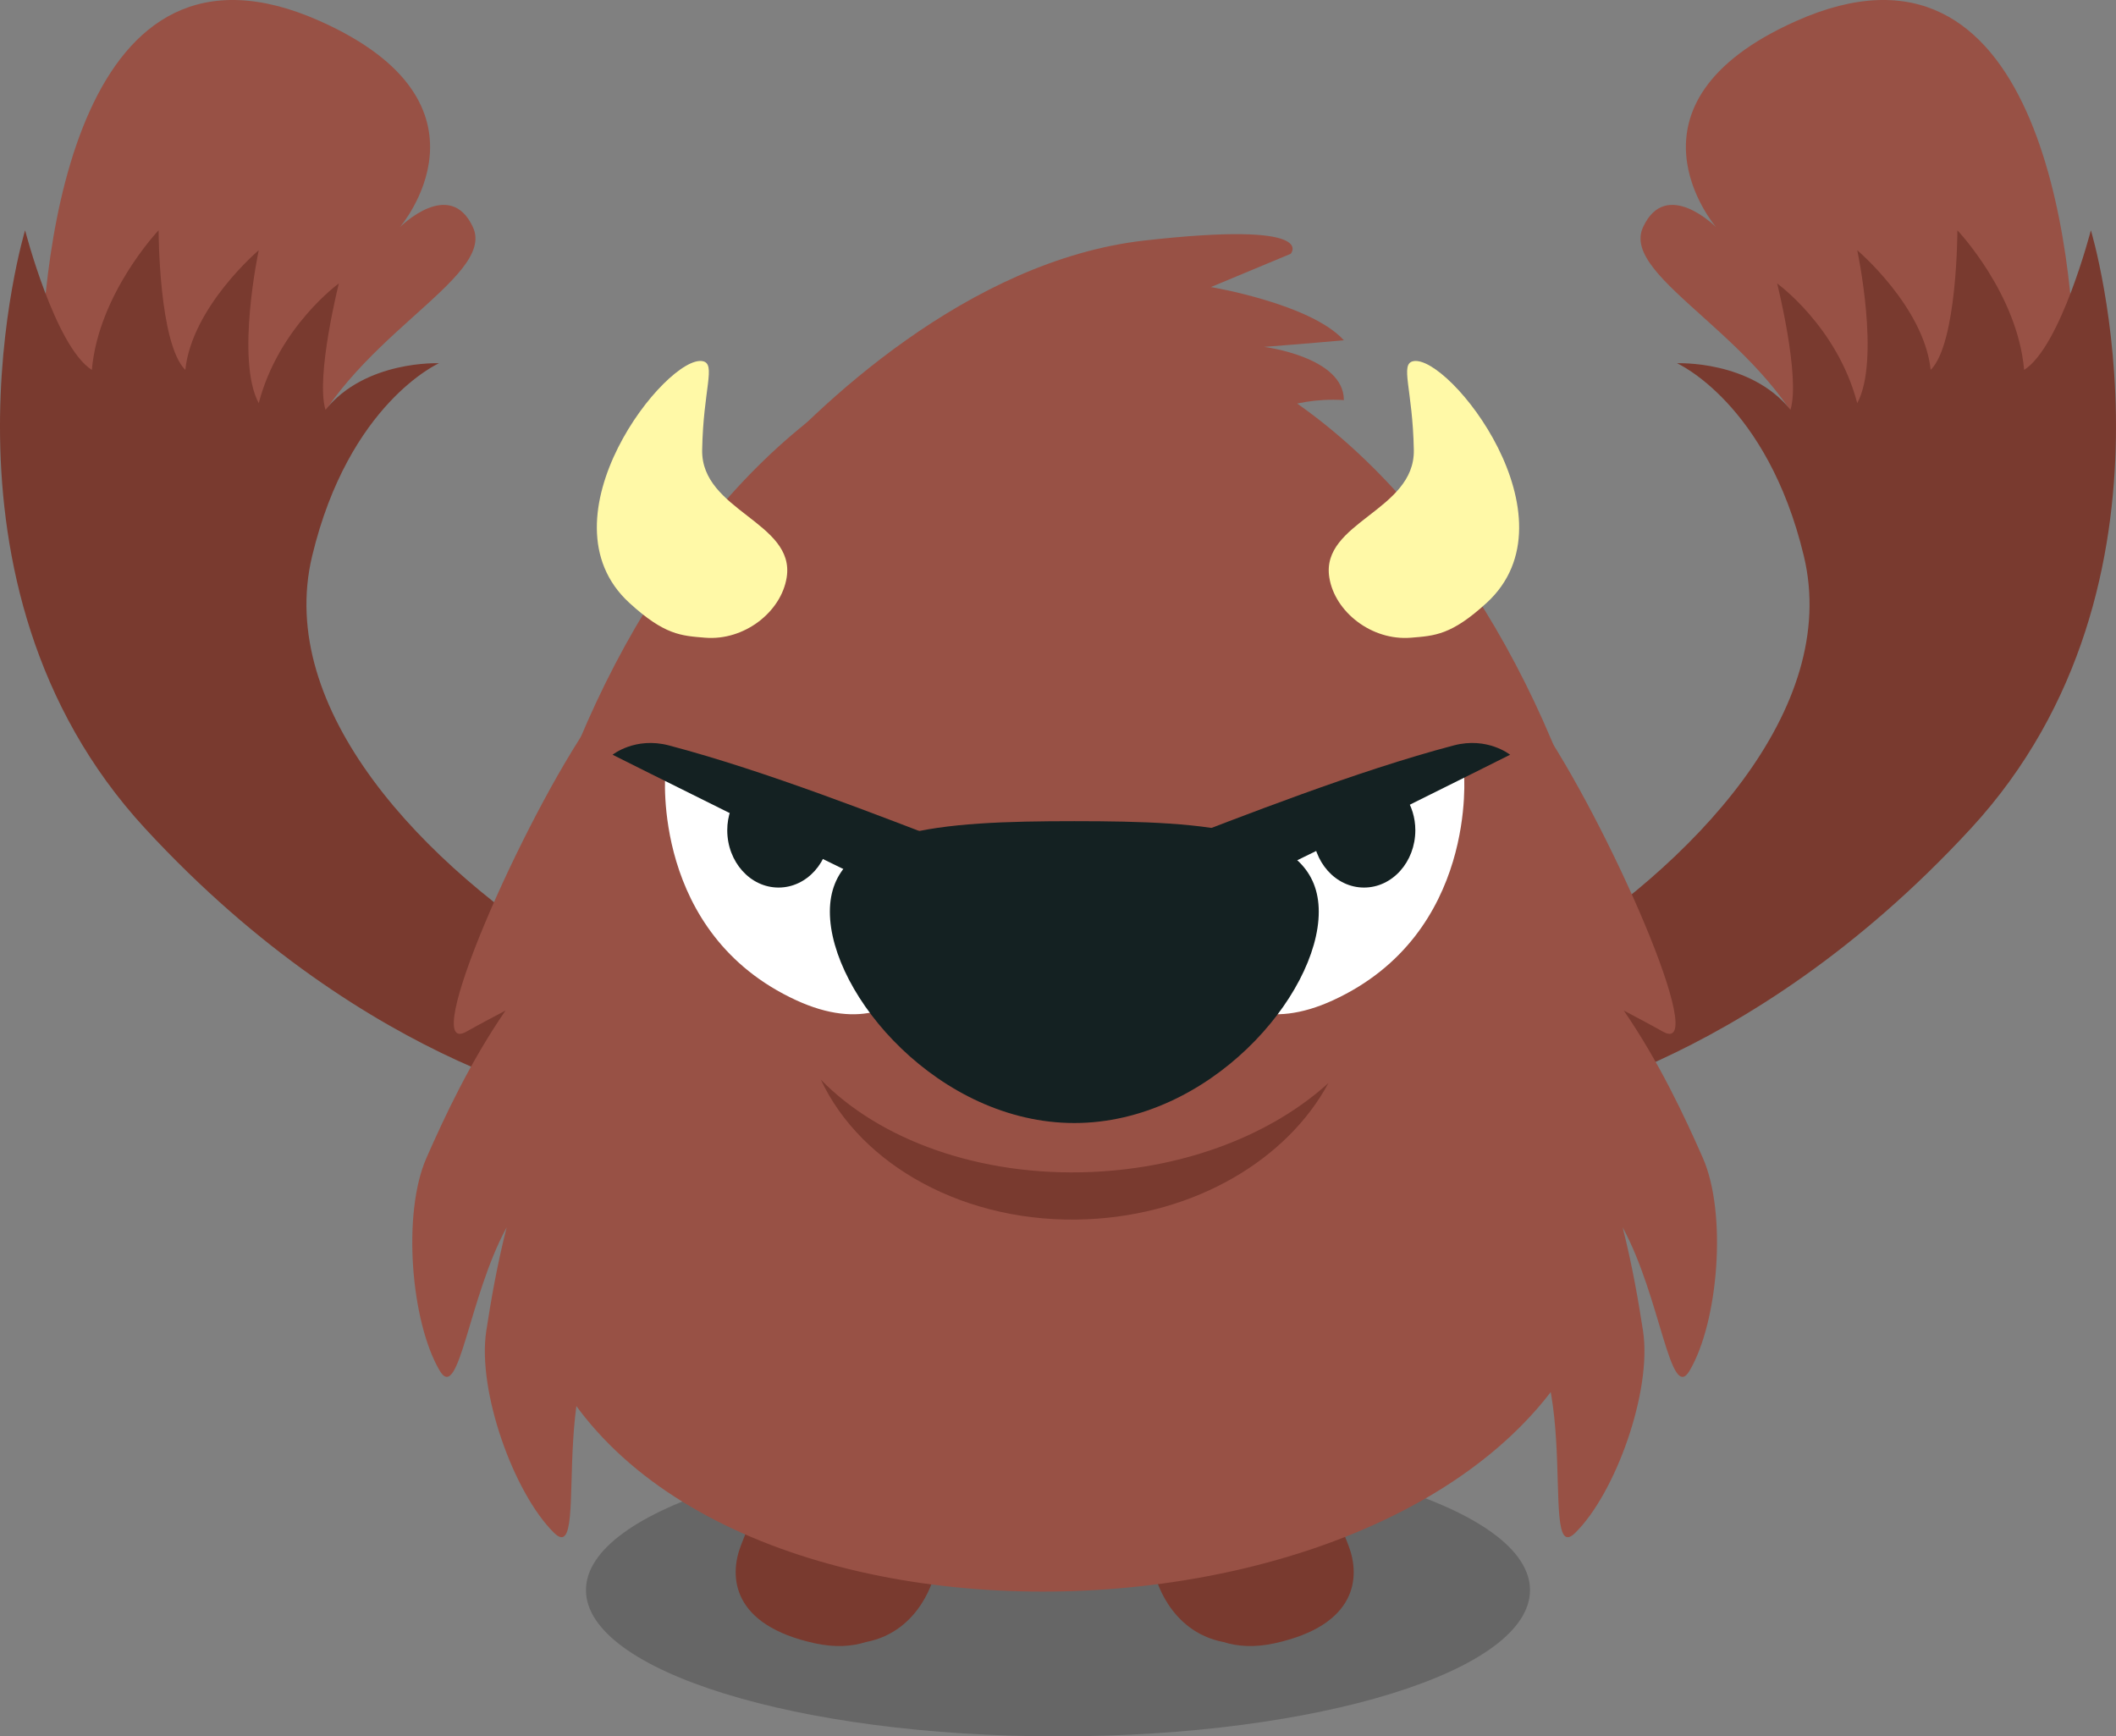 <?xml version="1.0" encoding="UTF-8" standalone="no"?>
<!-- Created with Inkscape (http://www.inkscape.org/) -->

<svg
  xmlns:dc="http://purl.org/dc/elements/1.1/"
  xmlns:cc="http://creativecommons.org/ns#"
  xmlns:rdf="http://www.w3.org/1999/02/22-rdf-syntax-ns#"
  xmlns="http://www.w3.org/2000/svg"
  version="1.1"
  width="156.637"
  height="128.531"
  id="svg2"
  xml:space="preserve"><rect width="100%" height="100%" fill="#808080" stroke="none"/><defs
     id="defs6"><clipPath
       id="clipPath16"><path
         d="m 0,2204.724 787.402,0 L 787.402,0 0,0 0,2204.724 z"
         id="path18" /></clipPath><clipPath
       id="clipPath24"><path
         d="M 3.05176e-5,2204.72 787.402,2204.72 787.402,0 3.05176e-5,0 l 0,2204.72 z"
         id="path26" /></clipPath><clipPath
       id="clipPath38"><path
         d="m 0,2204.724 787.402,0 L 787.402,0 0,0 0,2204.724 z"
         id="path40" /></clipPath><clipPath
       id="clipPath46"><path
         d="m 366.535,64.567 55.906,0 0,-17.323 -55.906,0 0,17.323 z"
         id="path48" /></clipPath><clipPath
       id="clipPath110"><path
         d="m 0,2204.724 787.402,0 L 787.402,0 0,0 0,2204.724 z"
         id="path112" /></clipPath><clipPath
       id="clipPath118"><path
         d="m 522.047,210.237 55.905,0 0,-17.323 -55.905,0 0,17.323 z"
         id="path120" /></clipPath><clipPath
       id="clipPath178"><path
         d="m 0,2204.724 787.402,0 L 787.402,0 0,0 0,2204.724 z"
         id="path180" /></clipPath><clipPath
       id="clipPath186"><path
         d="m 366.142,210.237 55.905,0 0,-17.323 -55.905,0 0,17.323 z"
         id="path188" /></clipPath><clipPath
       id="clipPath246"><path
         d="m 0,2204.724 787.402,0 L 787.402,0 0,0 0,2204.724 z"
         id="path248" /></clipPath><clipPath
       id="clipPath254"><path
         d="m 208.59,210.359 55.906,0 0,-17.323 -55.906,0 0,17.323 z"
         id="path256" /></clipPath><clipPath
       id="clipPath318"><path
         d="m 0,2204.724 787.402,0 L 787.402,0 0,0 0,2204.724 z"
         id="path320" /></clipPath><clipPath
       id="clipPath326"><path
         d="m 516.535,359.843 67.323,0 0,-20.866 -67.323,0 0,20.866 z"
         id="path328" /></clipPath><clipPath
       id="clipPath386"><path
         d="m 0,2204.724 787.402,0 L 787.402,0 0,0 0,2204.724 z"
         id="path388" /></clipPath><clipPath
       id="clipPath394"><path
         d="m 364.567,367.717 55.905,0 0,-17.323 -55.905,0 0,17.323 z"
         id="path396" /></clipPath><clipPath
       id="clipPath450"><path
         d="m 0,2204.724 787.402,0 L 787.402,0 0,0 0,2204.724 z"
         id="path452" /></clipPath><clipPath
       id="clipPath458"><path
         d="m 208.267,360.63 55.906,0 0,-17.323 -55.906,0 0,17.323 z"
         id="path460" /></clipPath><clipPath
       id="clipPath510"><path
         d="m 0,2204.724 787.402,0 L 787.402,0 0,0 0,2204.724 z"
         id="path512" /></clipPath><clipPath
       id="clipPath518"><path
         d="m 521.26,520.473 55.905,0 0,-17.323 -55.905,0 0,17.323 z"
         id="path520" /></clipPath><clipPath
       id="clipPath574"><path
         d="m 0,2204.724 787.402,0 L 787.402,0 0,0 0,2204.724 z"
         id="path576" /></clipPath><clipPath
       id="clipPath582"><path
         d="m 366.142,510.237 55.905,0 0,-17.323 -55.905,0 0,17.323 z"
         id="path584" /></clipPath><clipPath
       id="clipPath638"><path
         d="m 0,2204.724 787.402,0 L 787.402,0 0,0 0,2204.724 z"
         id="path640" /></clipPath><clipPath
       id="clipPath646"><path
         d="m 207.874,522.048 55.905,0 0,-17.323 -55.905,0 0,17.323 z"
         id="path648" /></clipPath><clipPath
       id="clipPath694"><path
         d="m 0,2204.724 787.402,0 L 787.402,0 0,0 0,2204.724 z"
         id="path696" /></clipPath><clipPath
       id="clipPath702"><path
         d="m 523.622,677.56 55.905,0 0,-17.323 -55.905,0 0,17.323 z"
         id="path704" /></clipPath><clipPath
       id="clipPath754"><path
         d="m 0,2204.724 787.402,0 L 787.402,0 0,0 0,2204.724 z"
         id="path756" /></clipPath><clipPath
       id="clipPath762"><path
         d="m 364.566,682.678 55.906,0 0,-17.323 -55.906,0 0,17.323 z"
         id="path764" /></clipPath><clipPath
       id="clipPath814"><path
         d="m 0,2204.724 787.402,0 L 787.402,0 0,0 0,2204.724 z"
         id="path816" /></clipPath><clipPath
       id="clipPath822"><path
         d="m 181.89,704.725 109.449,0 0,-39.764 -109.449,0 0,39.764 z"
         id="path824" /></clipPath><clipPath
       id="clipPath862"><path
         d="m 0,2204.724 787.402,0 L 787.402,0 0,0 0,2204.724 z"
         id="path864" /></clipPath><clipPath
       id="clipPath870"><path
         d="m 522.047,837.796 55.905,0 0,-17.323 -55.905,0 0,17.323 z"
         id="path872" /></clipPath><clipPath
       id="clipPath930"><path
         d="m 0,2204.724 787.402,0 L 787.402,0 0,0 0,2204.724 z"
         id="path932" /></clipPath><clipPath
       id="clipPath938"><path
         d="m 363.779,833.072 55.906,0 0,-17.323 -55.906,0 0,17.323 z"
         id="path940" /></clipPath><clipPath
       id="clipPath982"><path
         d="m 0,2204.724 787.402,0 L 787.402,0 0,0 0,2204.724 z"
         id="path984" /></clipPath><clipPath
       id="clipPath994"><path
         d="m 221.259,837.796 55.906,0 0,-17.323 -55.906,0 0,17.323 z"
         id="path996" /></clipPath><clipPath
       id="clipPath1038"><path
         d="m 0,2204.724 787.402,0 L 787.402,0 0,0 0,2204.724 z"
         id="path1040" /></clipPath><clipPath
       id="clipPath1046"><path
         d="m 522.047,991.339 55.905,0 0,-17.323 -55.905,0 0,17.323 z"
         id="path1048" /></clipPath><clipPath
       id="clipPath1094"><path
         d="m 0,2204.724 787.402,0 L 787.402,0 0,0 0,2204.724 z"
         id="path1096" /></clipPath><clipPath
       id="clipPath1102"><path
         d="m 365.354,977.166 55.906,0 0,-17.323 -55.906,0 0,17.323 z"
         id="path1104" /></clipPath><clipPath
       id="clipPath1186"><path
         d="m 0,2204.724 787.402,0 L 787.402,0 0,0 0,2204.724 z"
         id="path1188" /></clipPath><clipPath
       id="clipPath1194"><path
         d="m 208.267,984.252 55.906,0 0,-17.322 -55.906,0 0,17.322 z"
         id="path1196" /></clipPath><clipPath
       id="clipPath1254"><path
         d="m 0,2204.724 787.402,0 L 787.402,0 0,0 0,2204.724 z"
         id="path1256" /></clipPath><clipPath
       id="clipPath1262"><path
         d="m 523.622,1150.39 55.905,0 0,-17.32 -55.905,0 0,17.32 z"
         id="path1264" /></clipPath><clipPath
       id="clipPath1322"><path
         d="m 0,2204.724 787.402,0 L 787.402,0 0,0 0,2204.724 z"
         id="path1324" /></clipPath><clipPath
       id="clipPath1330"><path
         d="m 365.748,1145.67 55.905,0 0,-17.32 -55.905,0 0,17.32 z"
         id="path1332" /></clipPath><clipPath
       id="clipPath1374"><path
         d="m 0,2204.724 787.402,0 L 787.402,0 0,0 0,2204.724 z"
         id="path1376" /></clipPath><clipPath
       id="clipPath1382"><path
         d="m 207.874,1149.21 55.905,0 0,-17.32 -55.905,0 0,17.32 z"
         id="path1384" /></clipPath><clipPath
       id="clipPath1430"><path
         d="m 0,2204.724 787.402,0 L 787.402,0 0,0 0,2204.724 z"
         id="path1432" /></clipPath><clipPath
       id="clipPath1438"><path
         d="m 518.504,1309.45 55.905,0 0,-17.32 -55.905,0 0,17.32 z"
         id="path1440" /></clipPath><clipPath
       id="clipPath1502"><path
         d="m 0,2204.724 787.402,0 L 787.402,0 0,0 0,2204.724 z"
         id="path1504" /></clipPath><clipPath
       id="clipPath1510"><path
         d="m 364.567,1295.28 55.905,0 0,-17.33 -55.905,0 0,17.33 z"
         id="path1512" /></clipPath><clipPath
       id="clipPath1578"><path
         d="m 0,2204.724 787.402,0 L 787.402,0 0,0 0,2204.724 z"
         id="path1580" /></clipPath><clipPath
       id="clipPath1586"><path
         d="m 209.448,1307.48 55.906,0 0,-17.32 -55.906,0 0,17.32 z"
         id="path1588" /></clipPath><clipPath
       id="clipPath1642"><path
         d="m 0,2204.724 787.402,0 L 787.402,0 0,0 0,2204.724 z"
         id="path1644" /></clipPath><clipPath
       id="clipPath1650"><path
         d="m 500,1467.32 107.087,0 0,-33.07 -107.087,0 0,33.07 z"
         id="path1652" /></clipPath><clipPath
       id="clipPath1706"><path
         d="m 0,2204.724 787.402,0 L 787.402,0 0,0 0,2204.724 z"
         id="path1708" /></clipPath><clipPath
       id="clipPath1714"><path
         d="m 366.141,1468.5 55.906,0 0,-17.32 -55.906,0 0,17.32 z"
         id="path1716" /></clipPath><clipPath
       id="clipPath1734"><path
         d="m 0,2204.724 787.402,0 L 787.402,0 0,0 0,2204.724 z"
         id="path1736" /></clipPath><clipPath
       id="clipPath1774"><path
         d="m 0,2204.724 787.402,0 L 787.402,0 0,0 0,2204.724 z"
         id="path1776" /></clipPath><clipPath
       id="clipPath1782"><path
         d="m 207.48,1468.5 55.905,0 0,-17.32 -55.905,0 0,17.32 z"
         id="path1784" /></clipPath><clipPath
       id="clipPath1838"><path
         d="m 0,2204.724 787.402,0 L 787.402,0 0,0 0,2204.724 z"
         id="path1840" /></clipPath><clipPath
       id="clipPath1846"><path
         d="m 522.047,1619.69 55.905,0 0,-17.33 -55.905,0 0,17.33 z"
         id="path1848" /></clipPath><clipPath
       id="clipPath1890"><path
         d="m 0,2204.724 787.402,0 L 787.402,0 0,0 0,2204.724 z"
         id="path1892" /></clipPath><clipPath
       id="clipPath1898"><path
         d="m 366.535,1618.9 55.906,0 0,-17.32 -55.906,0 0,17.32 z"
         id="path1900" /></clipPath><clipPath
       id="clipPath1954"><path
         d="m 0,2204.724 787.402,0 L 787.402,0 0,0 0,2204.724 z"
         id="path1956" /></clipPath><clipPath
       id="clipPath1962"><path
         d="m 207.874,1624.41 55.905,0 0,-17.32 -55.905,0 0,17.32 z"
         id="path1964" /></clipPath><clipPath
       id="clipPath2026"><path
         d="m 0,2204.724 787.402,0 L 787.402,0 0,0 0,2204.724 z"
         id="path2028" /></clipPath><clipPath
       id="clipPath2034"><path
         d="m 520.078,1779.92 55.906,0 0,-17.32 -55.906,0 0,17.32 z"
         id="path2036" /></clipPath><clipPath
       id="clipPath2090"><path
         d="m 0,2204.724 787.402,0 L 787.402,0 0,0 0,2204.724 z"
         id="path2092" /></clipPath><clipPath
       id="clipPath2098"><path
         d="m 368.11,1781.89 55.905,0 0,-17.32 -55.905,0 0,17.32 z"
         id="path2100" /></clipPath><clipPath
       id="clipPath2158"><path
         d="m 0,2204.724 787.402,0 L 787.402,0 0,0 0,2204.724 z"
         id="path2160" /></clipPath><clipPath
       id="clipPath2166"><path
         d="m 207.874,1775.59 55.905,0 0,-17.32 -55.905,0 0,17.32 z"
         id="path2168" /></clipPath><clipPath
       id="clipPath2226"><path
         d="m 0,2204.724 787.402,0 L 787.402,0 0,0 0,2204.724 z"
         id="path2228" /></clipPath><clipPath
       id="clipPath2234"><path
         d="m 521.26,1928.35 55.905,0 0,-17.33 -55.905,0 0,17.33 z"
         id="path2236" /></clipPath><clipPath
       id="clipPath2294"><path
         d="m 0,2204.724 787.402,0 L 787.402,0 0,0 0,2204.724 z"
         id="path2296" /></clipPath><clipPath
       id="clipPath2302"><path
         d="m 366.535,1940.16 55.905,0 0,-17.33 -55.905,0 0,17.33 z"
         id="path2304" /></clipPath><clipPath
       id="clipPath2358"><path
         d="m 0,2204.724 787.402,0 L 787.402,0 0,0 0,2204.724 z"
         id="path2360" /></clipPath><clipPath
       id="clipPath2366"><path
         d="m 204.33,1922.84 55.906,0 0,-17.33 -55.906,0 0,17.33 z"
         id="path2368" /></clipPath><clipPath
       id="clipPath2418"><path
         d="m 0,2204.724 787.402,0 L 787.402,0 0,0 0,2204.724 z"
         id="path2420" /></clipPath><clipPath
       id="clipPath2426"><path
         d="m 522.44,2090.16 55.906,0 0,-17.33 -55.906,0 0,17.33 z"
         id="path2428" /></clipPath><clipPath
       id="clipPath2478"><path
         d="m 0,2204.724 787.402,0 L 787.402,0 0,0 0,2204.724 z"
         id="path2480" /></clipPath><clipPath
       id="clipPath2486"><path
         d="m 364.566,2100.79 55.906,0 0,-17.33 -55.906,0 0,17.33 z"
         id="path2488" /></clipPath><clipPath
       id="clipPath2526"><path
         d="m 0,2204.724 787.402,0 L 787.402,0 0,0 0,2204.724 z"
         id="path2528" /></clipPath><clipPath
       id="clipPath2534"><path
         d="m 207.086,2088.98 55.906,0 0,-17.33 -55.906,0 0,17.33 z"
         id="path2536" /></clipPath></defs><g
     transform="matrix(1.25,0,0,-1.25,-216.465,2326.368)"
     id="g10"><g
       id="g2154"><g
         clip-path="url(#clipPath2158)"
         id="g2156"><g
           id="g2162"><g
             id="g2164" /><g
             id="g2170"><g
               clip-path="url(#clipPath2166)"
               id="g2172"
               style="opacity:0.2"><g
                 transform="translate(235.826,1775.591)"
                 id="g2174"><path
                   d="m 0,0 c -15.438,0 -27.953,-3.878 -27.953,-8.661 0,-4.784 12.515,-8.662 27.953,-8.662 15.438,0 27.953,3.878 27.953,8.662 C 27.953,-3.878 15.438,0 0,0"
                   id="path2176"
                   style="fill:#000000;fill-opacity:1;fill-rule:evenodd;stroke:none" /></g></g></g></g><g
           transform="translate(279.527,1859.843)"
           id="g2178"><path
             d="m 0,0 c -11.024,-4.921 -4.724,-12.205 -4.724,-12.205 0,0 -2.963,2.977 -4.331,0 -1.411,-3.069 7.677,-6.693 10.236,-13.779 2.559,-7.087 15.354,-0.431 15.354,4.33 C 16.535,-13.386 14.327,6.396 0,0 m -82.677,-12.205 c 0,0 6.299,7.284 -4.725,12.205 -14.327,6.396 -16.535,-13.386 -16.535,-21.654 0,-4.761 12.795,-11.417 15.354,-4.33 2.559,7.086 11.647,10.71 10.237,13.779 -1.369,2.977 -4.331,0 -4.331,0"
             id="path2180"
             style="fill:#985145;fill-opacity:1;fill-rule:evenodd;stroke:none" /></g><g
           transform="translate(221.26,1769.292)"
           id="g2182"><path
             d="m 0,0 c -3.991,0.871 -3.246,2.78 -4.212,0.279 -0.718,-1.859 -0.526,-4.72 4.378,-5.79 1.203,-0.263 2.199,-0.188 3.019,0.072 3.312,0.63 4.07,3.996 4.07,3.996 0,0 -1.134,0.191 -3.805,0.526 C 2.482,-0.612 1.321,-0.288 0,0 M 31.77,0.279 C 30.804,2.78 31.549,0.871 27.558,0 c -1.321,-0.288 -2.482,-0.612 -3.449,-0.917 -2.672,-0.335 -3.806,-0.526 -3.806,-0.526 0,0 0.759,-3.366 4.071,-3.996 0.82,-0.26 1.816,-0.335 3.018,-0.072 4.904,1.07 5.096,3.931 4.378,5.79"
             id="path2184"
             style="fill:#793a2f;fill-opacity:1;fill-rule:evenodd;stroke:none" /></g><g
           transform="translate(207.469,1804.15)"
           id="g2186"><path
             d="m 0,0 c -9.29,5.709 -17.987,14.961 -15.812,24.016 2.174,9.055 7.511,11.417 7.511,11.417 0,0 -4.349,0.197 -6.721,-2.756 -0.593,1.969 0.791,7.48 0.791,7.48 0,0 -3.558,-2.559 -4.744,-7.086 -1.383,2.559 0,9.055 0,9.055 0,0 -3.953,-3.347 -4.348,-7.087 -1.581,1.575 -1.581,8.268 -1.581,8.268 0,0 -3.558,-3.74 -3.953,-8.268 -2.175,1.378 -3.954,8.268 -3.954,8.268 0,0 -6.324,-20.866 7.116,-35.433 C -12.255,-6.693 1.186,-8.661 1.186,-8.661 1.186,-8.661 9.29,-5.709 0,0 m 89.525,43.307 c 0,0 -1.779,-6.89 -3.953,-8.268 -0.395,4.528 -3.953,8.268 -3.953,8.268 0,0 0,-6.693 -1.581,-8.268 -0.395,3.74 -4.349,7.087 -4.349,7.087 0,0 1.384,-6.496 0,-9.055 -1.185,4.527 -4.743,7.086 -4.743,7.086 0,0 1.383,-5.511 0.79,-7.48 -2.372,2.953 -6.72,2.756 -6.72,2.756 0,0 5.337,-2.362 7.511,-11.417 C 74.701,14.961 66.004,5.709 56.715,0 c -9.29,-5.709 -1.186,-8.661 -1.186,-8.661 0,0 13.44,1.968 26.881,16.535 13.44,14.567 7.115,35.433 7.115,35.433"
             id="path2188"
             style="fill:#793a2f;fill-opacity:1;fill-rule:evenodd;stroke:none" /></g><g
           transform="translate(244.882,1844.095)"
           id="g2190"><path
             d="m 0,0 4.724,1.969 c 0,0 1.772,1.968 -8.661,0.787 -10.433,-1.181 -19.488,-9.843 -23.228,-14.173 -3.74,-4.331 29.921,3.543 29.921,3.543 0,0 1.772,1.378 5.118,1.181 0,2.559 -4.724,3.15 -4.724,3.15 0,0 2.559,0.196 4.724,0.393 C 5.906,-0.984 0,0 0,0 m 29.134,-51.575 c -1.072,2.437 -2.582,5.669 -4.684,8.731 0.741,-0.392 1.521,-0.801 2.322,-1.251 2.888,-1.622 -3.298,12.497 -7.481,18.504 -3.272,4.701 -1.627,-5.653 -0.22,-11.146 -2.088,1.745 -4.031,2.17 -6.473,-0.271 -1.566,-1.566 -1.643,-4.849 -0.677,-7.981 -2.569,-4.252 -1.268,-14.11 4.338,-15.142 6.474,-1.191 2.914,-15.997 5.309,-13.65 2.396,2.347 4.567,8.423 4.022,11.965 -0.269,1.744 -0.633,3.876 -1.207,6.133 2.256,-4.141 2.812,-10.439 3.964,-8.49 1.706,2.887 2.231,9.317 0.787,12.598 m -59.055,14.567 c -2.442,2.441 -4.385,2.016 -6.473,0.271 1.407,5.493 3.052,15.847 -0.22,11.146 -4.182,-6.007 -10.368,-20.126 -7.48,-18.504 0.8,0.45 1.581,0.859 2.321,1.251 -2.102,-3.062 -3.611,-6.294 -4.684,-8.731 -1.443,-3.281 -0.918,-9.711 0.788,-12.598 1.151,-1.949 1.707,4.349 3.963,8.49 -0.574,-2.257 -0.938,-4.389 -1.206,-6.133 -0.546,-3.542 1.626,-9.618 4.021,-11.965 2.395,-2.347 -1.165,12.459 5.309,13.65 5.606,1.032 6.907,10.89 4.338,15.143 0.966,3.131 0.889,6.414 -0.677,7.98"
             id="path2192"
             style="fill:#985145;fill-opacity:1;fill-rule:evenodd;stroke:none" /></g><g
           transform="translate(236.22,1841.831)"
           id="g2194"><path
             d="m 0,0 c -23.031,0 -38.976,-36.811 -31.496,-59.055 7.48,-22.244 55.315,-20.473 62.992,0.787 C 39.173,-37.008 23.031,0 0,0"
             id="path2196"
             style="fill:#985145;fill-opacity:1;fill-rule:evenodd;stroke:none" /></g><g
           transform="translate(259.867,1815.327)"
           id="g2198"><path
             d="m 0,0 c 0,0 -15.666,-3.706 -16.69,-6.079 -1.025,-2.374 1.35,-10.879 8.938,-7.388 C 0.846,-9.512 0,0 0,0 m -47.294,0 c 0,0 -0.846,-9.512 7.753,-13.467 7.588,-3.491 9.963,5.014 8.938,7.388 C -31.628,-3.706 -47.294,0 -47.294,0"
             id="path2200"
             style="fill:#ffffff;fill-opacity:1;fill-rule:evenodd;stroke:none" /></g><g
           transform="translate(256.39,1813.937)"
           id="g2202"><path
             d="m 0,0 -5.451,-1.702 c -0.008,-0.102 -0.027,-0.2 -0.027,-0.304 0,-1.876 1.36,-3.397 3.038,-3.397 1.678,0 3.038,1.521 3.038,3.397 C 0.598,-1.253 0.371,-0.563 0,0 m -39.413,0.187 c -0.453,-0.593 -0.737,-1.353 -0.737,-2.193 0,-1.876 1.36,-3.397 3.038,-3.397 1.678,0 3.039,1.521 3.039,3.397 0,0.287 -0.042,0.561 -0.102,0.828 l -5.238,1.365 z"
             id="path2204"
             style="fill:#142122;fill-opacity:1;fill-rule:evenodd;stroke:none" /></g><g
           transform="translate(259.269,1816.953)"
           id="g2206"><path
             d="m 0,0 c -5.776,-1.52 -12.583,-4.217 -17.044,-5.917 -4.461,-1.699 -1.502,-5.203 2.144,-3.575 3.647,1.629 18.23,8.939 18.23,8.939 0,0 -1.339,1.077 -3.33,0.553 m -29.446,-5.917 c -4.461,1.7 -11.268,4.397 -17.044,5.917 -1.991,0.524 -3.33,-0.553 -3.33,-0.553 0,0 14.583,-7.31 18.23,-8.939 3.646,-1.628 6.605,1.876 2.144,3.575"
             id="path2208"
             style="fill:#142122;fill-opacity:1;fill-rule:evenodd;stroke:none" /></g><g
           transform="translate(236.793,1812.466)"
           id="g2210"><path
             d="m 0,0 c -7.995,0 -14.476,-0.426 -14.476,-5.363 0,-4.936 6.481,-12.513 14.476,-12.513 7.995,0 14.476,7.577 14.476,12.513 C 14.476,-0.426 7.995,0 0,0"
             id="path2212"
             style="fill:#142122;fill-opacity:1;fill-rule:evenodd;stroke:none" /></g><g
           transform="translate(237.817,1791.691)"
           id="g2214"><path
             d="M 0,0 C -6.646,-0.286 -12.581,1.919 -16.035,5.468 -13.649,0.37 -7.426,-3.108 -0.281,-2.801 6.162,-2.525 11.596,0.753 14.026,5.268 10.731,2.274 5.706,0.245 0,0"
             id="path2216"
             style="fill:#793a2f;fill-opacity:1;fill-rule:evenodd;stroke:none" /></g><g
           transform="translate(256.865,1839.705)"
           id="g2218"><path
             d="m 0,0 c -0.805,-0.164 -0.03,-1.654 0.034,-5.26 0.065,-3.605 -5.53,-4.27 -5.005,-7.551 0.326,-2.037 2.509,-3.754 4.833,-3.564 1.42,0.116 2.399,0.157 4.478,2.058 C 9.824,-9.303 2.098,0.427 0,0 m -42.111,-5.26 c 0.064,3.606 0.839,5.096 0.034,5.26 -2.098,0.427 -9.824,-9.303 -4.34,-14.317 2.079,-1.901 3.058,-1.942 4.478,-2.058 2.324,-0.19 4.507,1.527 4.833,3.564 0.525,3.281 -5.069,3.946 -5.005,7.551"
             id="path2220"
             style="fill:#fff9a7;fill-opacity:1;fill-rule:evenodd;stroke:none" /></g></g></g></g></svg>
